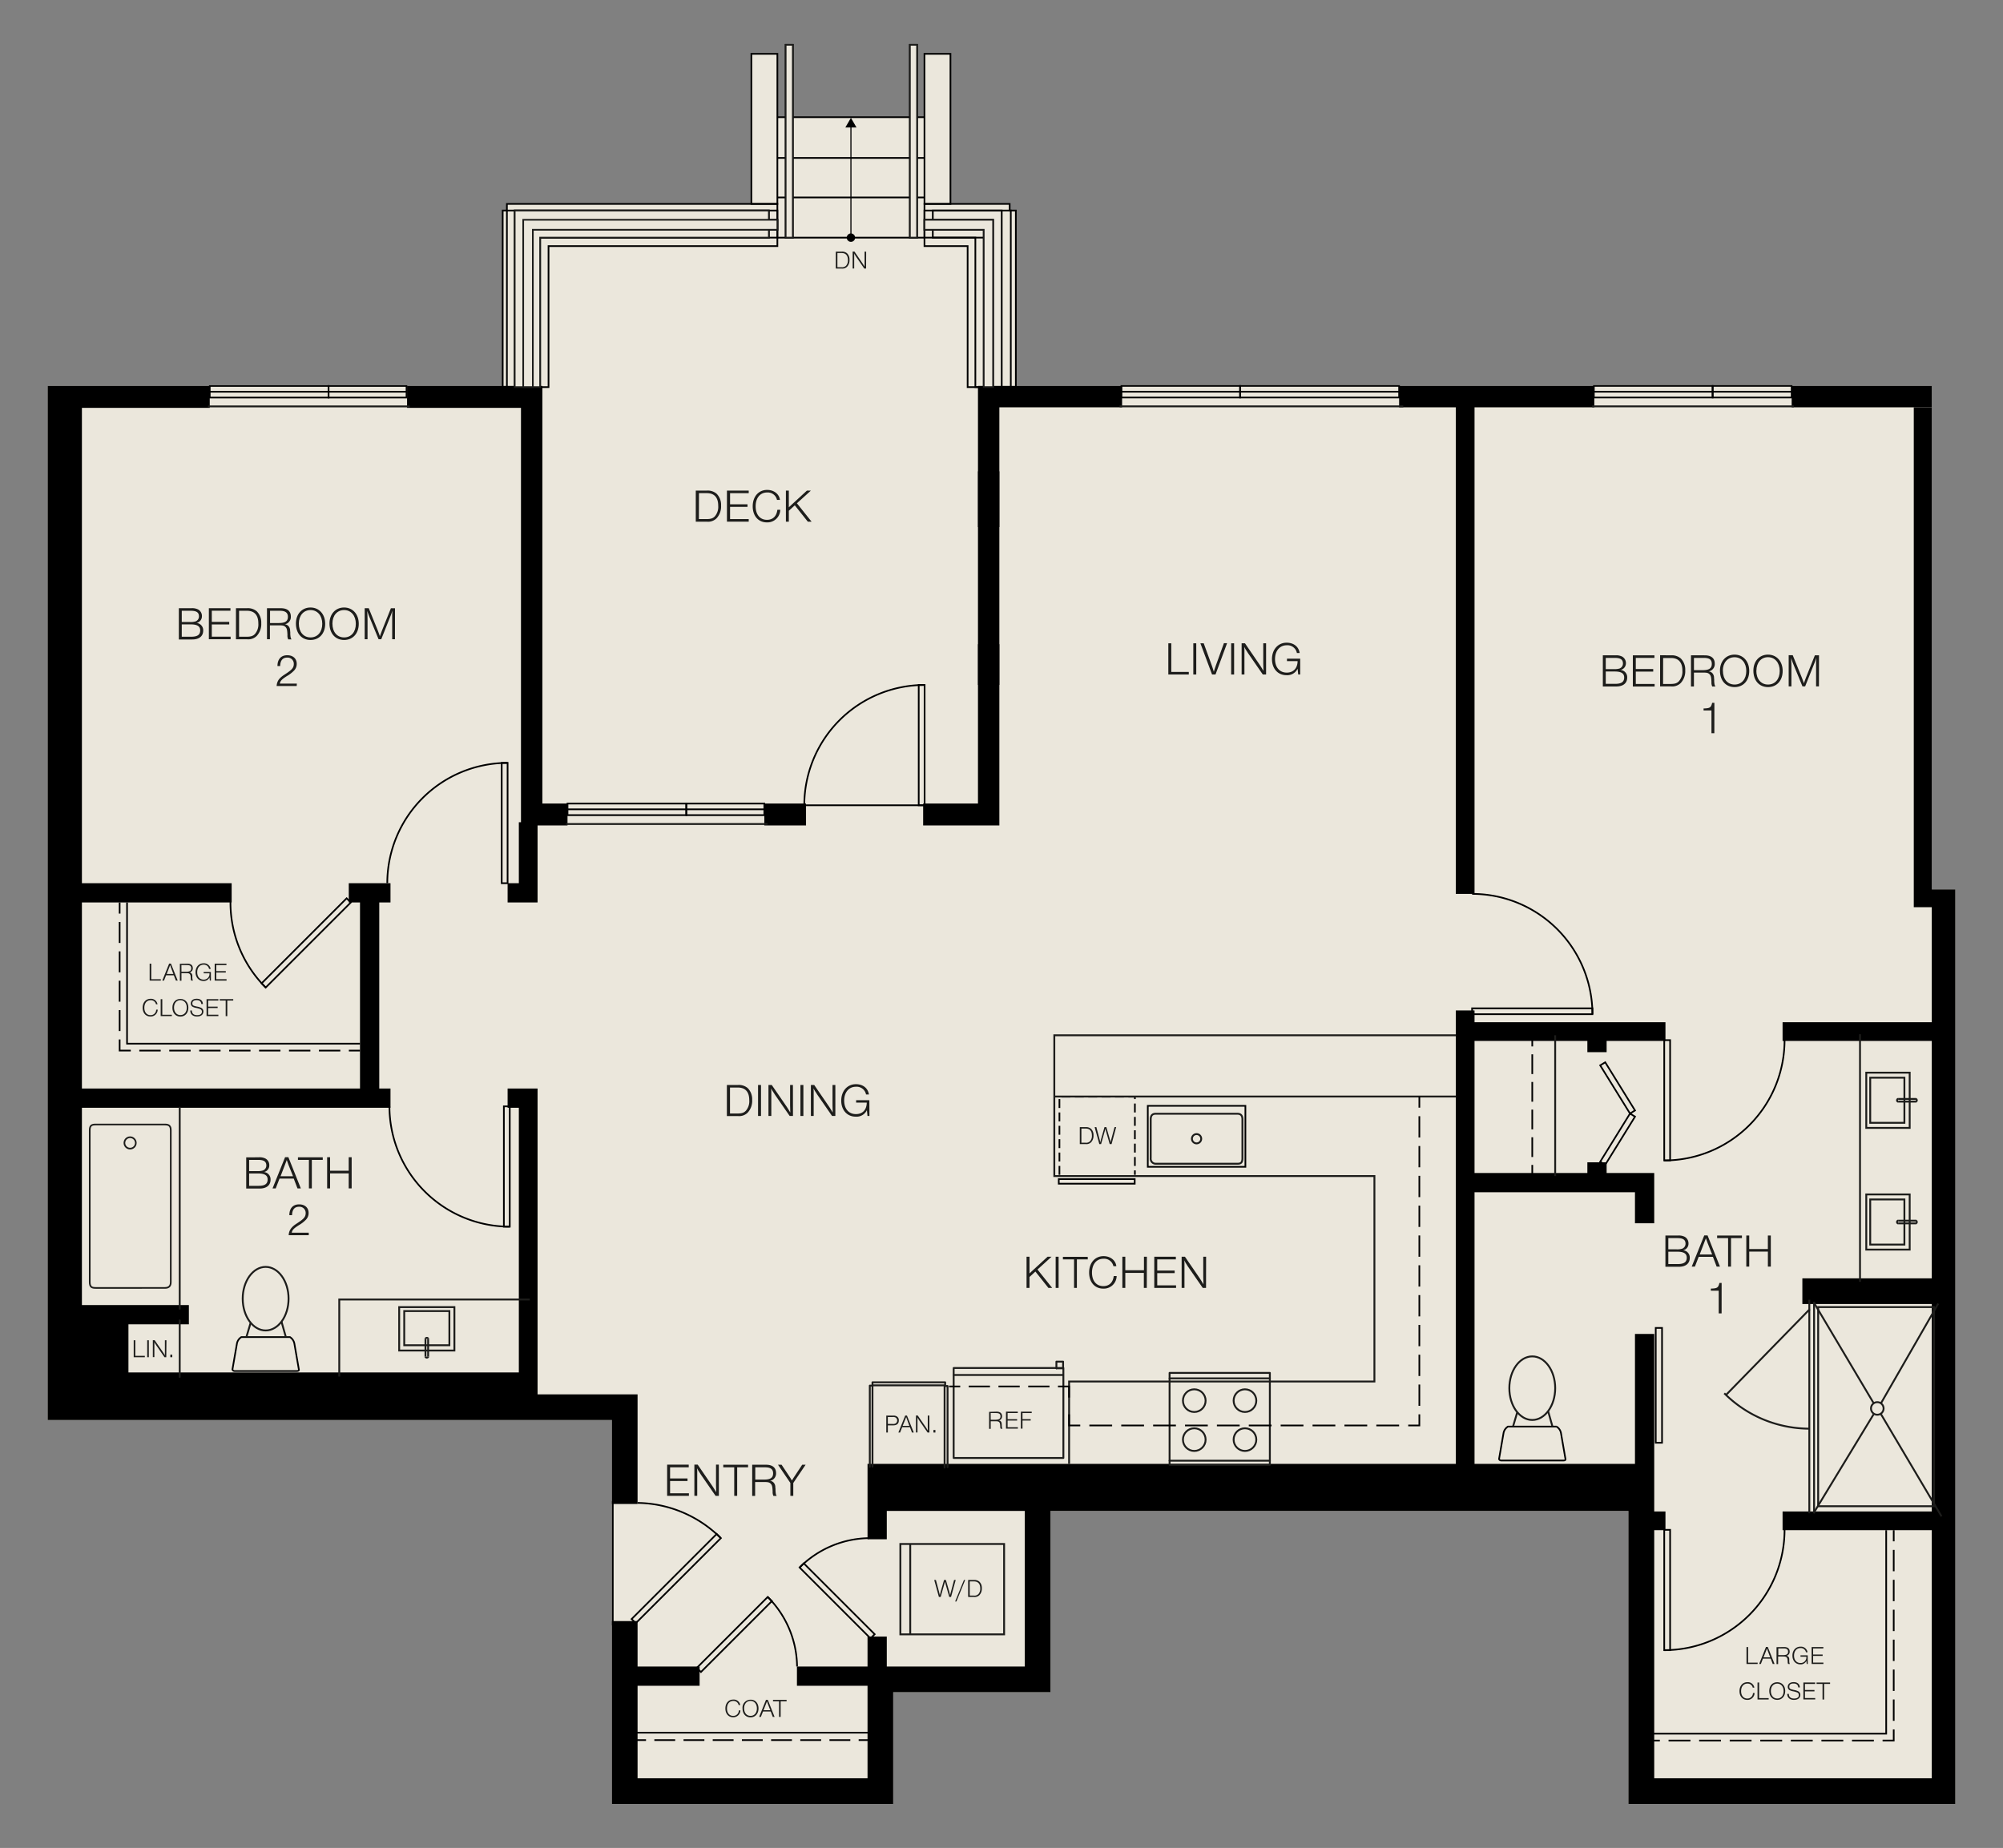 <svg xmlns="http://www.w3.org/2000/svg" width="898.88" height="829.46" viewBox="0 0 898.88 829.46"><rect x="0" y="0" width="898.88" height="829.46" fill="#808080" stroke="none"/><polygon points="877.48 399.22 877.48 809.71 730.78 809.71 730.78 678.19 471.4 678.19 471.4 759.55 400.84 759.55 400.84 809.71 274.6 809.71 274.6 727.63 274.62 727.63 274.62 675.07 274.6 675.07 274.6 637.39 21.4 637.39 21.4 173.23 93.75 173.23 93.75 172.85 182.81 172.85 182.81 173.23 225.59 173.23 225.59 94.5 227.48 94.5 227.48 91.53 337.2 91.53 337.2 24.17 348.86 24.17 348.86 52.6 414.87 52.6 414.87 24.17 426.53 24.17 426.53 91.53 453.1 91.53 453.1 94.5 455.88 94.5 455.88 173.23 502.84 173.23 502.84 172.85 628.25 172.85 628.25 173.23 714.89 173.23 714.89 172.85 804.42 172.85 804.42 173.23 866.92 173.23 866.92 399.22 877.48 399.22" style="fill:#ebe7dc"/><polygon points="447.04 370.51 448.48 370.51 448.48 369.07 448.48 362.11 448.48 360.67 448.48 290.59 448.48 289.15 447.04 289.15 440.32 289.15 438.88 289.15 438.88 290.59 438.88 360.67 415.72 360.67 414.28 360.67 414.28 362.11 414.28 369.07 414.28 370.51 415.72 370.51 447.04 370.51"/><polygon points="343 360.67 343 362.11 343 369.07 343 370.51 344.44 370.51 360.28 370.51 361.72 370.51 361.72 369.07 361.72 362.11 361.72 360.67 360.28 360.67 344.44 360.67 343 360.67"/><polygon points="448.48 235.15 448.48 182.83 502.12 182.83 503.56 182.83 503.56 181.39 503.56 174.67 503.56 173.23 502.12 173.23 448.48 173.23 447.04 173.23 440.32 173.23 438.88 173.23 438.88 174.67 438.88 235.15 438.88 236.59 440.32 236.59 447.04 236.59 448.48 236.59 448.48 235.15"/><polygon points="653.32 401.23 654.76 401.23 660.28 401.23 661.72 401.23 661.72 399.79 661.72 182.83 714.04 182.83 715.48 182.83 715.48 181.39 715.48 174.67 715.48 173.23 714.04 173.23 629.32 173.23 627.88 173.23 627.88 174.67 627.88 181.39 627.88 182.83 629.32 182.83 653.32 182.83 653.32 399.79 653.32 401.23"/><polygon points="232.84 369.07 232.84 370.51 232.84 396.43 229.24 396.43 227.8 396.43 227.8 397.87 227.8 403.63 227.8 405.07 229.24 405.07 232.84 405.07 234.28 405.07 238.84 405.07 239.8 405.07 240.28 405.07 241.24 405.07 241.24 403.63 241.24 370.51 241.96 370.51 243.4 370.51 253.24 370.51 254.68 370.51 254.68 369.07 254.68 362.11 254.68 360.67 253.24 360.67 243.4 360.67 243.4 183.07 243.4 181.63 243.4 174.67 243.4 173.23 241.96 173.23 184.12 173.23 182.68 173.23 182.68 174.67 182.68 181.63 182.68 183.07 184.12 183.07 233.8 183.07 233.8 369.07 232.84 369.07"/><polygon points="286.12 625.87 286.12 675.07 274.6 675.07 274.6 637.39 21.4 637.39 21.4 173.23 94.12 173.23 94.12 183.07 36.76 183.07 36.76 396.43 103.96 396.43 103.96 405.07 36.76 405.07 36.76 488.59 161.56 488.59 161.56 405.07 156.52 405.07 156.52 396.43 175.24 396.43 175.24 405.07 170.2 405.07 170.2 488.59 175.24 488.59 175.24 497.23 36.76 497.23 36.76 585.79 84.76 585.79 84.76 594.43 57.64 594.43 57.64 616.03 232.84 616.03 232.84 497.23 227.8 497.23 227.8 488.59 241.24 488.59 241.24 625.87 286.12 625.87"/><rect x="804.04" y="173.23" width="62.88" height="9.6"/><polygon points="877.48 399.22 877.48 809.71 730.78 809.71 730.78 678.19 471.4 678.19 471.4 759.55 400.84 759.55 400.84 809.71 274.6 809.71 274.6 727.63 286.12 727.63 286.12 748.03 313.96 748.03 313.96 756.67 286.12 756.67 286.12 798.19 389.32 798.19 389.32 756.67 357.64 756.67 357.64 748.03 389.32 748.03 389.32 734.59 397.96 734.59 397.96 748.03 459.88 748.03 459.88 678.19 397.96 678.19 397.96 690.91 389.32 690.91 389.32 657.07 653.32 657.07 653.32 453.55 661.72 453.55 661.72 458.83 747.4 458.83 747.4 467.23 721 467.23 721 472.27 712.36 472.27 712.36 467.23 661.72 467.23 661.72 526.51 712.36 526.51 712.36 521.71 721 521.71 721 526.51 742.36 526.51 742.36 549.07 733.72 549.07 733.72 535.15 661.72 535.15 661.72 657.07 733.72 657.07 733.72 598.75 742.36 598.75 742.36 678.43 747.4 678.43 747.4 686.83 742.36 686.83 742.36 798.19 866.92 798.19 866.92 686.83 799.96 686.83 799.96 678.43 866.92 678.43 866.92 585.31 808.84 585.31 808.84 573.79 866.92 573.79 866.92 467.23 799.96 467.23 799.96 458.83 866.92 458.83 866.92 407.2 858.84 407.2 858.84 182.83 866.92 182.83 866.92 399.22 877.48 399.22"/><rect x="438.88" y="211.56" width="9.6" height="95.89"/><polygon points="345.04 94.5 242.39 94.5 230.98 94.5 230.98 106.66 230.98 173.76 242.39 173.76 242.39 106.66 345.04 106.66 345.04 94.5" style="fill:#fff;stroke:#000;stroke-width:0.75px"/><rect x="307.05" y="732.33" width="45" height="2.64" transform="translate(-422.25 447.91) rotate(-45)" style="fill:none;stroke:#000;stroke-width:0.75px"/><path d="M344.53,716.81A44.82,44.82,0,0,1,357.7,748" style="fill:none;stroke:#000;stroke-width:0.75px"/><rect x="374.36" y="696.05" width="2.64" height="45" transform="translate(-398.06 476.11) rotate(-45)" style="fill:none;stroke:#000;stroke-width:0.75px"/><path d="M358.84,703.58a44.86,44.86,0,0,1,31.23-13.18" style="fill:none;stroke:#000;stroke-width:0.75px"/><rect x="226.12" y="496.59" width="2.64" height="54" style="fill:none;stroke:#000;stroke-width:0.75px"/><path d="M228.77,550.59a54,54,0,0,1-54-54" style="fill:none;stroke:#000;stroke-width:0.75px"/><rect x="225.15" y="342.43" width="2.64" height="54" style="fill:none;stroke:#000;stroke-width:0.75px"/><path d="M227.8,342.43a54,54,0,0,0-54,54" style="fill:none;stroke:#000;stroke-width:0.75px"/><rect x="746.85" y="466.87" width="2.64" height="54" style="fill:none;stroke:#000;stroke-width:0.75px"/><path d="M746.85,520.87a54,54,0,0,0,54-54" style="fill:none;stroke:#000;stroke-width:0.75px"/><rect x="660.63" y="452.59" width="54" height="2.64" style="fill:none;stroke:#000;stroke-width:0.75px"/><path d="M714.63,455.23a54,54,0,0,0-54-54" style="fill:none;stroke:#000;stroke-width:0.75px"/><rect x="746.85" y="686.68" width="2.64" height="54" style="fill:none;stroke:#000;stroke-width:0.75px"/><path d="M746.85,740.68a54,54,0,0,0,54-54" style="fill:none;stroke:#000;stroke-width:0.75px"/><rect x="412.29" y="307.45" width="2.64" height="54" style="fill:none;stroke:#000;stroke-width:0.75px"/><path d="M414.94,307.45a54,54,0,0,0-54,54" style="fill:none;stroke:#000;stroke-width:0.75px"/><rect x="276.46" y="707.24" width="54" height="2.64" transform="translate(-412.14 422.11) rotate(-45)" style="fill:none;stroke:#000;stroke-width:0.75px"/><path d="M323.49,690.4a53.88,53.88,0,0,0-37.36-15.81" style="fill:none;stroke:#000;stroke-width:0.75px"/><rect x="404.05" y="693.03" width="46.56" height="40.56" style="fill:none;stroke:#1d1d1b;stroke-miterlimit:10;stroke-width:0.84px"/><line x1="408.48" y1="693.03" x2="408.48" y2="733.59" style="fill:none;stroke:#1d1d1b;stroke-miterlimit:10;stroke-width:0.84px"/><line x1="629.75" y1="182.4" x2="502.46" y2="182.4" style="fill:none;stroke:#1d1d1b;stroke-miterlimit:10;stroke-width:0.84px"/><rect x="556.53" y="173.22" width="71.35" height="5.2" transform="translate(1184.41 351.64) rotate(-180)" style="fill:none;stroke:#000;stroke-width:0.75px"/><line x1="627.88" y1="175.82" x2="556.53" y2="175.82" style="fill:none;stroke:#000;stroke-width:0.75px"/><rect x="503.22" y="173.22" width="53.31" height="5.2" transform="translate(1059.74 351.64) rotate(-180)" style="fill:none;stroke:#000;stroke-width:0.75px"/><line x1="556.53" y1="175.82" x2="503.22" y2="175.82" style="fill:none;stroke:#000;stroke-width:0.75px"/><line x1="344.44" y1="369.86" x2="253.92" y2="369.86" style="fill:none;stroke:#1d1d1b;stroke-miterlimit:10;stroke-width:0.84px"/><rect x="307.99" y="360.67" width="35.01" height="5.2" transform="translate(650.99 726.55) rotate(-180)" style="fill:none;stroke:#000;stroke-width:0.75px"/><line x1="343" y1="363.27" x2="307.99" y2="363.27" style="fill:none;stroke:#000;stroke-width:0.75px"/><rect x="254.68" y="360.67" width="53.31" height="5.2" transform="translate(562.67 726.55) rotate(-180)" style="fill:none;stroke:#000;stroke-width:0.75px"/><line x1="307.99" y1="363.27" x2="254.68" y2="363.27" style="fill:none;stroke:#000;stroke-width:0.75px"/><line x1="183.88" y1="182.42" x2="93.36" y2="182.42" style="fill:none;stroke:#1d1d1b;stroke-miterlimit:10;stroke-width:0.84px"/><rect x="147.43" y="173.23" width="35.01" height="5.2" transform="translate(329.87 351.67) rotate(-180)" style="fill:none;stroke:#000;stroke-width:0.75px"/><line x1="182.44" y1="175.83" x2="147.43" y2="175.83" style="fill:none;stroke:#000;stroke-width:0.75px"/><rect x="94.12" y="173.23" width="53.31" height="5.2" transform="translate(241.55 351.67) rotate(-180)" style="fill:none;stroke:#000;stroke-width:0.75px"/><line x1="147.43" y1="175.83" x2="94.12" y2="175.83" style="fill:none;stroke:#000;stroke-width:0.75px"/><line x1="805.01" y1="182.4" x2="714.51" y2="182.4" style="fill:none;stroke:#1d1d1b;stroke-miterlimit:10;stroke-width:0.84px"/><rect x="768.58" y="173.22" width="35.46" height="5.2" transform="translate(1572.62 351.64) rotate(-180)" style="fill:none;stroke:#000;stroke-width:0.75px"/><line x1="804.04" y1="175.82" x2="768.58" y2="175.82" style="fill:none;stroke:#000;stroke-width:0.75px"/><rect x="715.27" y="173.22" width="53.31" height="5.2" transform="translate(1483.84 351.64) rotate(-180)" style="fill:none;stroke:#000;stroke-width:0.75px"/><line x1="768.58" y1="175.82" x2="715.27" y2="175.82" style="fill:none;stroke:#000;stroke-width:0.75px"/><path d="M104.31,614.7l2-11.54a4.35,4.35,0,0,1,2-3h21.81a4.39,4.39,0,0,1,2,3l2,11.54s.24.69-.93.69H105.27A1,1,0,0,1,104.31,614.7Z" style="fill:none;stroke:#000;stroke-width:0.75px"/><ellipse cx="119.21" cy="582.92" rx="10.29" ry="14.27" style="fill:none;stroke:#1d1d1b;stroke-miterlimit:10;stroke-width:0.84px"/><line x1="128.27" y1="600.12" x2="126.34" y2="593.26" style="fill:none;stroke:#1d1d1b;stroke-miterlimit:10;stroke-width:0.84px"/><line x1="112.45" y1="593.84" x2="110.61" y2="600.02" style="fill:none;stroke:#1d1d1b;stroke-miterlimit:10;stroke-width:0.84px"/><polyline points="237.74 583.29 216.8 583.29 203.25 583.29 152.25 583.29 152.25 617.87" style="fill:none;stroke:#1d1d1b;stroke-miterlimit:10;stroke-width:0.84px"/><line x1="192.14" y1="601.01" x2="192.14" y2="608.93" style="fill:none;stroke:#1d1d1b;stroke-miterlimit:10;stroke-width:0.84px"/><path d="M190.94,601v-.12a.67.67,0,0,1,.61-.37.62.62,0,0,1,.59.37V601" style="fill:none;stroke:#1d1d1b;stroke-miterlimit:10;stroke-width:0.84px"/><line x1="190.94" y1="608.93" x2="190.94" y2="601.01" style="fill:none;stroke:#1d1d1b;stroke-miterlimit:10;stroke-width:0.84px"/><path d="M192.14,608.93v.12a.71.71,0,0,1-.59.33.75.75,0,0,1-.61-.33v-.12" style="fill:none;stroke:#1d1d1b;stroke-miterlimit:10;stroke-width:0.84px"/><rect x="181.79" y="584.05" width="19.48" height="24.78" transform="translate(-404.91 787.98) rotate(-90)" style="fill:none;stroke:#1d1d1b;stroke-miterlimit:10;stroke-width:0.84px"/><rect x="183.87" y="586.02" width="15.34" height="20.26" transform="translate(-404.61 787.68) rotate(-90)" style="fill:none;stroke:#1d1d1b;stroke-miterlimit:10;stroke-width:0.84px"/><path d="M40.27,507.38v68.07c0,2.27.95,2.64,2.65,2.64H74c1.85,0,2.64-.89,2.64-2.64V507.38c0-1.87-.65-2.64-2.64-2.64H42.92C41,504.74,40.27,505.31,40.27,507.38Z" style="fill:none;stroke:#1d1d1b;stroke-linecap:round;stroke-linejoin:round;stroke-width:0.74px"/><circle cx="58.39" cy="513.01" r="2.56" style="fill:none;stroke:#1d1d1b;stroke-linecap:round;stroke-linejoin:round;stroke-width:0.74px"/><line x1="80.65" y1="587.47" x2="80.65" y2="497.17" style="fill:none;stroke:#1d1d1b;stroke-linecap:round;stroke-linejoin:round;stroke-width:0.84px"/><line x1="80.65" y1="618.06" x2="80.65" y2="592.66" style="fill:none;stroke:#1d1d1b;stroke-linecap:round;stroke-linejoin:round;stroke-width:0.84px"/><rect x="110.4" y="421.91" width="54" height="2.64" transform="translate(-259.02 221.12) rotate(-45)" style="fill:none;stroke:#000;stroke-width:0.75px"/><path d="M119.25,443.26a53.81,53.81,0,0,1-15.81-39.09" style="fill:none;stroke:#000;stroke-width:0.75px"/><polyline points="390.34 658.35 390.34 621.94 391.54 621.94 391.54 658.3" style="fill:none;stroke:#1d1d1b;stroke-linecap:round;stroke-linejoin:round;stroke-width:0.84px"/><polyline points="425.24 658.54 425.24 622.12 423.9 622.12 423.9 658.73" style="fill:none;stroke:#1d1d1b;stroke-linecap:round;stroke-linejoin:round;stroke-width:0.84px"/><rect x="391.54" y="620.45" width="32.62" height="1.36" style="fill:none;stroke:#1d1d1b;stroke-linecap:round;stroke-linejoin:round;stroke-width:0.84px"/><line x1="427.98" y1="617.18" x2="477.08" y2="617.18" style="fill:none;stroke:#1d1d1b;stroke-linecap:round;stroke-linejoin:round;stroke-width:0.84px"/><line x1="474.08" y1="614.17" x2="477.08" y2="614.17" style="fill:none;stroke:#1d1d1b;stroke-linecap:round;stroke-linejoin:round;stroke-width:0.84px"/><polyline points="477.08 614.17 477.08 611.17 474.08 611.17 474.08 614.17" style="fill:none;stroke:#1d1d1b;stroke-linecap:round;stroke-linejoin:round;stroke-width:0.84px"/><rect x="427.96" y="614.04" width="49.24" height="40.37" transform="translate(905.17 1268.45) rotate(180)" style="fill:none;stroke:#1d1d1b;stroke-linecap:round;stroke-linejoin:round;stroke-width:0.84px"/><path d="M555.28,499.91h-36.6c-1.38,0-2.28.62-2.28,2.52v17.4a2.25,2.25,0,0,0,2.28,2.52h36.6c1.48,0,2.28-.37,2.28-2.52v-17.4C557.56,501,557.05,499.91,555.28,499.91Z" style="fill:none;stroke:#1d1d1b;stroke-linecap:round;stroke-linejoin:round;stroke-width:0.84px"/><circle cx="536.98" cy="511.13" r="2.09" style="fill:none;stroke:#1d1d1b;stroke-linecap:round;stroke-linejoin:round;stroke-width:0.84px"/><rect x="523.3" y="488.13" width="27.37" height="43.8" transform="translate(1047.02 -26.94) rotate(90)" style="fill:none;stroke:#000;stroke-width:0.75px"/><polyline points="475.44 527.33 475.44 492.26 509.3 492.26 509.3 527.33" style="fill:none;stroke:#000;stroke-width:0.75px;stroke-dasharray:4,2"/><rect x="475.14" y="529.25" width="34.08" height="2.06" style="fill:none;stroke:#000;stroke-width:0.75px"/><rect x="524.87" y="616.23" width="45" height="41.28" style="fill:none;stroke:#1d1d1b;stroke-linecap:round;stroke-linejoin:round;stroke-width:0.84px"/><circle cx="558.7" cy="646.18" r="5.09" style="fill:none;stroke:#1d1d1b;stroke-linecap:round;stroke-linejoin:round;stroke-width:0.84px"/><circle cx="535.95" cy="646.18" r="5.09" style="fill:none;stroke:#1d1d1b;stroke-linecap:round;stroke-linejoin:round;stroke-width:0.84px"/><circle cx="558.7" cy="628.69" r="5.09" style="fill:none;stroke:#1d1d1b;stroke-linecap:round;stroke-linejoin:round;stroke-width:0.84px"/><circle cx="535.95" cy="628.69" r="5.09" style="fill:none;stroke:#1d1d1b;stroke-linecap:round;stroke-linejoin:round;stroke-width:0.84px"/><line x1="524.87" y1="618.69" x2="569.87" y2="618.69" style="fill:none;stroke:#1d1d1b;stroke-linecap:round;stroke-linejoin:round;stroke-width:0.84px"/><line x1="569.87" y1="655.64" x2="524.87" y2="655.64" style="fill:none;stroke:#1d1d1b;stroke-linecap:round;stroke-linejoin:round;stroke-width:0.84px"/><line x1="851.82" y1="494.47" x2="859.74" y2="494.47" style="fill:none;stroke:#1d1d1b;stroke-miterlimit:10;stroke-width:0.84px"/><path d="M851.82,493.27h-.12a.67.67,0,0,0-.37.61.62.62,0,0,0,.37.59h.12" style="fill:none;stroke:#1d1d1b;stroke-miterlimit:10;stroke-width:0.84px"/><line x1="859.74" y1="493.27" x2="851.82" y2="493.27" style="fill:none;stroke:#1d1d1b;stroke-miterlimit:10;stroke-width:0.84px"/><path d="M859.74,494.47h.12a.71.71,0,0,0,.34-.59.77.77,0,0,0-.34-.61h-.12" style="fill:none;stroke:#1d1d1b;stroke-miterlimit:10;stroke-width:0.84px"/><rect x="837.52" y="481.47" width="19.48" height="24.78" transform="translate(1694.52 987.73) rotate(180)" style="fill:none;stroke:#1d1d1b;stroke-miterlimit:10;stroke-width:0.84px"/><rect x="839.29" y="483.74" width="15.34" height="20.26" transform="translate(1693.92 987.73) rotate(180)" style="fill:none;stroke:#1d1d1b;stroke-miterlimit:10;stroke-width:0.84px"/><line x1="851.82" y1="549.11" x2="859.74" y2="549.11" style="fill:none;stroke:#1d1d1b;stroke-miterlimit:10;stroke-width:0.84px"/><path d="M851.82,547.91h-.12a.67.67,0,0,0-.37.61.62.62,0,0,0,.37.59h.12" style="fill:none;stroke:#1d1d1b;stroke-miterlimit:10;stroke-width:0.84px"/><line x1="859.74" y1="547.91" x2="851.82" y2="547.91" style="fill:none;stroke:#1d1d1b;stroke-miterlimit:10;stroke-width:0.84px"/><path d="M859.74,549.11h.12a.71.71,0,0,0,.34-.59.77.77,0,0,0-.34-.61h-.12" style="fill:none;stroke:#1d1d1b;stroke-miterlimit:10;stroke-width:0.84px"/><rect x="837.52" y="536.11" width="19.48" height="24.78" transform="translate(1694.52 1097.01) rotate(180)" style="fill:none;stroke:#1d1d1b;stroke-miterlimit:10;stroke-width:0.84px"/><rect x="839.29" y="538.38" width="15.34" height="20.26" transform="translate(1693.92 1097.01) rotate(180)" style="fill:none;stroke:#1d1d1b;stroke-miterlimit:10;stroke-width:0.84px"/><path d="M672.72,654.88l2-11.55a4.38,4.38,0,0,1,2-3h21.81a4.34,4.34,0,0,1,2,3l2,11.55s.24.68-.93.68H673.68A1,1,0,0,1,672.72,654.88Z" style="fill:none;stroke:#000;stroke-width:0.75px"/><ellipse cx="687.63" cy="623.09" rx="10.29" ry="14.27" style="fill:none;stroke:#1d1d1b;stroke-miterlimit:10;stroke-width:0.84px"/><line x1="696.69" y1="640.29" x2="694.76" y2="633.44" style="fill:none;stroke:#1d1d1b;stroke-miterlimit:10;stroke-width:0.84px"/><line x1="680.86" y1="634.02" x2="679.03" y2="640.2" style="fill:none;stroke:#1d1d1b;stroke-miterlimit:10;stroke-width:0.84px"/><rect x="815.93" y="586.69" width="52" height="89.39" style="fill:none;stroke:#1d1d1b;stroke-miterlimit:10;stroke-width:0.84px"/><circle cx="842.47" cy="632.19" r="2.83" style="fill:none;stroke:#1d1d1b;stroke-miterlimit:10;stroke-width:0.84px"/><line x1="840.84" y1="634.77" x2="813.86" y2="679.22" style="fill:none;stroke:#1d1d1b;stroke-miterlimit:10;stroke-width:0.84px"/><line x1="869.81" y1="585.15" x2="844.13" y2="629.84" style="fill:none;stroke:#1d1d1b;stroke-miterlimit:10;stroke-width:0.84px"/><line x1="813.86" y1="584.4" x2="840.84" y2="629.84" style="fill:none;stroke:#1d1d1b;stroke-miterlimit:10;stroke-width:0.84px"/><line x1="871.29" y1="680.63" x2="844.13" y2="634.77" style="fill:none;stroke:#1d1d1b;stroke-miterlimit:10;stroke-width:0.84px"/><line x1="811.96" y1="583.4" x2="811.96" y2="679.25" style="fill:none;stroke:#1d1d1b;stroke-miterlimit:10;stroke-width:0.84px"/><line x1="812.16" y1="587.62" x2="774.67" y2="626.03" style="fill:none;stroke:#1d1d1b;stroke-miterlimit:10;stroke-width:0.84px"/><path d="M773.8,625.38a54.1,54.1,0,0,0,38.36,15.89" style="fill:none;stroke:#1d1d1b;stroke-miterlimit:10;stroke-width:0.84px"/><line x1="814.1" y1="584.4" x2="814.1" y2="679.25" style="fill:none;stroke:#1d1d1b;stroke-miterlimit:10;stroke-width:0.84px"/><line x1="834.71" y1="575.37" x2="834.71" y2="464.23" style="fill:none;stroke:#1d1d1b;stroke-miterlimit:10;stroke-width:0.84px"/><line x1="697.91" y1="527.88" x2="697.91" y2="464.69" style="fill:none;stroke:#1d1d1b;stroke-miterlimit:10;stroke-width:0.84px"/><line x1="687.63" y1="527.88" x2="687.63" y2="522.88" style="fill:none;stroke:#000;stroke-width:0.75px"/><line x1="687.63" y1="519.33" x2="687.63" y2="471.47" style="fill:none;stroke:#000;stroke-width:0.75px;stroke-dasharray:8.864,3.546"/><line x1="687.63" y1="469.69" x2="687.63" y2="464.69" style="fill:none;stroke:#000;stroke-width:0.75px"/><rect x="743.04" y="596.05" width="2.83" height="51.54" style="fill:none;stroke:#000;stroke-width:0.75px"/><line x1="274.99" y1="673.82" x2="274.99" y2="729.59" style="fill:none;stroke:#000;stroke-width:0.75px"/><rect x="724.6" y="498.62" width="2.64" height="25.42" transform="translate(377.57 -305.41) rotate(31.74)" style="fill:none;stroke:#000;stroke-width:0.75px"/><rect x="724.6" y="475.61" width="2.64" height="25.42" transform="translate(1600.17 521.72) rotate(148.26)" style="fill:none;stroke:#000;stroke-width:0.75px"/><line x1="414.94" y1="361.45" x2="361.72" y2="361.45" style="fill:none;stroke:#000;stroke-width:0.75px"/><polyline points="653.32 464.69 473.14 464.69 473.14 527.88 616.79 527.88 616.79 620.1 479.78 620.1 479.78 657.07" style="fill:none;stroke:#1d1d1b;stroke-miterlimit:10;stroke-width:0.84px"/><line x1="473.14" y1="492.18" x2="653.32" y2="492.18" style="fill:none;stroke:#1d1d1b;stroke-miterlimit:10;stroke-width:0.84px"/><line x1="636.96" y1="492.18" x2="636.96" y2="497.18" style="fill:none;stroke:#000;stroke-width:0.75px"/><line x1="636.96" y1="501.01" x2="636.96" y2="632.92" style="fill:none;stroke:#000;stroke-width:0.75px;stroke-dasharray:9.559,3.824"/><polyline points="636.96 634.83 636.96 639.83 631.96 639.83" style="fill:none;stroke:#000;stroke-width:0.75px"/><line x1="627.87" y1="639.83" x2="486.83" y2="639.83" style="fill:none;stroke:#000;stroke-width:0.75px;stroke-dasharray:10.221,4.088"/><polyline points="484.78 639.83 479.78 639.83 479.78 634.83" style="fill:none;stroke:#000;stroke-width:0.75px"/><polyline points="479.78 627.32 479.78 622.32 474.78 622.32" style="fill:none;stroke:#000;stroke-width:0.75px"/><line x1="470.97" y1="622.32" x2="432.82" y2="622.32" style="fill:none;stroke:#000;stroke-width:0.75px;stroke-dasharray:9.537,3.815"/><line x1="430.91" y1="622.32" x2="425.91" y2="622.32" style="fill:none;stroke:#000;stroke-width:0.75px"/><polyline points="846.46 686.84 846.46 778.17 739.88 778.17" style="fill:none;stroke:#000;stroke-width:0.75px"/><line x1="849.84" y1="686.83" x2="849.84" y2="691.83" style="fill:none;stroke:#000;stroke-width:0.75px"/><line x1="849.84" y1="695.67" x2="849.84" y2="774.34" style="fill:none;stroke:#000;stroke-width:0.75px;stroke-dasharray:9.593,3.837"/><polyline points="849.84 776.26 849.84 781.25 844.84 781.25" style="fill:none;stroke:#000;stroke-width:0.75px"/><line x1="840.92" y1="781.26" x2="746.84" y2="781.26" style="fill:none;stroke:#000;stroke-width:0.75px;stroke-dasharray:9.8,3.92"/><line x1="744.88" y1="781.26" x2="739.88" y2="781.26" style="fill:none;stroke:#000;stroke-width:0.75px"/><line x1="284.91" y1="777.72" x2="390.34" y2="777.72" style="fill:none;stroke:#000;stroke-width:0.75px"/><line x1="284.91" y1="781.05" x2="289.91" y2="781.05" style="fill:none;stroke:#000;stroke-width:0.75px"/><line x1="293.65" y1="781.05" x2="383.47" y2="781.05" style="fill:none;stroke:#000;stroke-width:0.75px;stroke-dasharray:9.356,3.742"/><line x1="385.34" y1="781.05" x2="390.34" y2="781.05" style="fill:none;stroke:#000;stroke-width:0.75px"/><polyline points="57.01 405.07 57.01 468.46 161.56 468.46" style="fill:none;stroke:#000;stroke-width:0.75px"/><line x1="53.69" y1="405.07" x2="53.69" y2="410.07" style="fill:none;stroke:#000;stroke-width:0.75px"/><line x1="53.69" y1="413.84" x2="53.69" y2="464.68" style="fill:none;stroke:#000;stroke-width:0.75px;stroke-dasharray:9.415,3.766"/><polyline points="53.69 466.56 53.69 471.56 58.69 471.56" style="fill:none;stroke:#000;stroke-width:0.75px"/><line x1="62.52" y1="471.57" x2="154.64" y2="471.57" style="fill:none;stroke:#000;stroke-width:0.75px;stroke-dasharray:9.596,3.838"/><line x1="156.56" y1="471.57" x2="161.56" y2="471.57" style="fill:none;stroke:#000;stroke-width:0.75px"/><polygon points="227.48 94.5 348.86 94.5 348.86 106.66 237.46 106.66 237.46 173.76 227.48 173.76 227.48 94.5" style="fill:none;stroke:#000;stroke-width:0.75px"/><polygon points="453.61 94.5 453.61 173.76 443.68 173.76 443.68 106.66 414.87 106.66 414.87 94.5 453.61 94.5" style="fill:none;stroke:#000;stroke-width:0.75px"/><polygon points="348.86 91.53 227.48 91.53 227.48 94.5 225.59 94.5 225.59 173.76 246.16 173.76 246.16 110.46 348.86 110.46 348.86 91.53" style="fill:none;stroke:#000;stroke-width:0.75px"/><polygon points="453.11 94.5 453.11 91.53 414.87 91.53 414.87 110.46 434.24 110.46 434.24 173.76 455.88 173.76 455.88 94.5 453.11 94.5" style="fill:none;stroke:#000;stroke-width:0.75px"/><polygon points="234.8 98.65 348.86 98.65 348.86 103.14 239.12 103.14 239.12 173.75 234.8 173.75 234.8 98.65" style="fill:#fff;stroke:#000;stroke-width:0.75px"/><polygon points="437.71 94.5 418.61 94.5 418.61 106.66 437.71 106.66 437.71 173.75 449.54 173.75 449.54 106.66 449.54 94.5 437.71 94.5" style="fill:none;stroke:#000;stroke-width:0.75px"/><polygon points="445.67 98.65 445.67 173.75 441.47 173.75 441.47 103.14 414.87 103.14 414.87 98.65 445.67 98.65" style="fill:#fff;stroke:#000;stroke-width:0.75px"/><rect x="337.2" y="24.17" width="11.66" height="67.36" style="fill:none;stroke:#000;stroke-width:0.75px"/><rect x="414.87" y="24.17" width="11.66" height="67.36" style="fill:none;stroke:#000;stroke-width:0.75px"/><line x1="348.86" y1="52.6" x2="414.87" y2="52.6" style="fill:none;stroke:#000;stroke-width:0.75px"/><line x1="348.86" y1="70.89" x2="414.87" y2="70.89" style="fill:none;stroke:#000;stroke-width:0.75px"/><line x1="348.86" y1="88.63" x2="414.87" y2="88.63" style="fill:none;stroke:#000;stroke-width:0.75px"/><line x1="348.86" y1="106.67" x2="414.87" y2="106.67" style="fill:none;stroke:#000;stroke-width:0.75px"/><rect x="352.58" y="20.12" width="3.21" height="86.54" style="fill:#fff;stroke:#000;stroke-width:0.75px"/><rect x="408.33" y="20.12" width="3.21" height="86.54" style="fill:#fff;stroke:#000;stroke-width:0.75px"/><line x1="381.87" y1="106.67" x2="381.87" y2="56.48" style="fill:none;stroke:#000;stroke-width:0.5px"/><path d="M383.75,106.67a1.88,1.88,0,1,1-1.88-1.88A1.89,1.89,0,0,1,383.75,106.67Z"/><polygon points="384.36 57.21 381.87 52.89 379.37 57.21 384.36 57.21"/><polygon points="345.04 94.5 242.39 94.5 230.98 94.5 230.98 106.66 230.98 173.76 242.39 173.76 242.39 106.66 345.04 106.66 345.04 94.5" style="fill:#ebe7dc;stroke:#1d1d1b;stroke-width:0.75px"/><polygon points="234.8 98.65 348.86 98.65 348.86 103.14 239.12 103.14 239.12 173.75 234.8 173.75 234.8 98.65" style="fill:#ebe7dc;stroke:#1d1d1b;stroke-width:0.75px"/><polygon points="445.67 98.65 445.67 173.75 441.47 173.75 441.47 103.14 414.87 103.14 414.87 98.65 445.67 98.65" style="fill:#ebe7dc;stroke:#1d1d1b;stroke-width:0.75px"/><rect x="352.58" y="20.12" width="3.21" height="86.54" style="fill:#ebe7dc;stroke:#1d1d1b;stroke-width:0.75px"/><rect x="408.33" y="20.12" width="3.21" height="86.54" style="fill:#ebe7dc;stroke:#1d1d1b;stroke-width:0.75px"/><path d="M72.16,440.15h-5v-7.61h.72v7h4.3Z" style="fill:#1d1d1b"/><path d="M79.75,440.15h-.82L78,437.76H74.54l-.94,2.39h-.77l3.07-7.63h.81Zm-3-5.8c-.14-.34-.32-.85-.41-1.15-.12.32-.31.84-.42,1.12l-1.12,2.85h3Z" style="fill:#1d1d1b"/><path d="M84.06,432.54c1.61,0,2.46.72,2.46,2A1.81,1.81,0,0,1,85,436.48a1.36,1.36,0,0,1,1,.52,1.64,1.64,0,0,1,.31.83c0,.15,0,.2,0,.59l0,.22v.22c.06.81.12,1.05.31,1.29h-.81a2.09,2.09,0,0,1-.19-1c-.06-1.27-.14-1.58-.47-1.94s-.74-.41-1.59-.41H81.43v3.4h-.71v-7.61Zm-2.63,3.63h2.15c1.57,0,2.23-.45,2.23-1.53s-.63-1.47-2-1.47h-2.4Z" style="fill:#1d1d1b"/><path d="M94.66,440.15h-.48L94,438.74a2.79,2.79,0,0,1-2.7,1.58c-2.11,0-3.55-1.59-3.55-3.93s1.48-4,3.58-4a3,3,0,0,1,3.2,2.52h-.71A2.34,2.34,0,0,0,91.37,433c-1.72,0-2.87,1.35-2.87,3.39s1.14,3.31,2.87,3.31A2.53,2.53,0,0,0,94,436.88h-2.6v-.6h3.24Z" style="fill:#1d1d1b"/><path d="M101.62,433.17H97.06v2.73h4.27v.62H97.06v3h4.61v.63H96.34v-7.61h5.28Z" style="fill:#1d1d1b"/><path d="M70.77,453.18a3.14,3.14,0,0,1-3.28,3.08c-2.08,0-3.47-1.58-3.47-3.94s1.42-4,3.54-4a2.94,2.94,0,0,1,3.12,2.46H70a2.31,2.31,0,0,0-2.42-1.83c-1.7,0-2.8,1.34-2.8,3.39s1.1,3.31,2.77,3.31a2.45,2.45,0,0,0,2.54-2.45Z" style="fill:#1d1d1b"/><path d="M77.11,456.09h-5v-7.62h.72v7h4.29Z" style="fill:#1d1d1b"/><path d="M84.54,452.3c0,2.36-1.45,4-3.59,4s-3.58-1.59-3.58-4,1.47-3.93,3.57-3.93S84.54,449.92,84.54,452.3Zm-6.45-.06c0,2,1.13,3.39,2.86,3.39s2.87-1.33,2.87-3.33-1.16-3.37-2.87-3.37S78.09,450.27,78.09,452.24Z" style="fill:#1d1d1b"/><path d="M90.34,450.67c-.11-1.18-.8-1.76-2.13-1.76-1.18,0-1.89.53-1.89,1.45s.35,1.06,2.05,1.45a6.92,6.92,0,0,1,2,.62,1.77,1.77,0,0,1,.9,1.58c0,1.39-1.08,2.25-2.87,2.25s-3-1-3-2.6v-.09h.7c0,1.36.85,2.08,2.34,2.08s2.17-.57,2.17-1.58a1.24,1.24,0,0,0-.9-1.19,9.19,9.19,0,0,0-1.67-.47,4.86,4.86,0,0,1-1.74-.61,1.63,1.63,0,0,1-.66-1.37c0-1.32,1-2.13,2.65-2.13s2.7.86,2.77,2.37Z" style="fill:#1d1d1b"/><path d="M98,449.1H93.41v2.73h4.26v.63H93.41v3H98v.63H92.69v-7.62H98Z" style="fill:#1d1d1b"/><path d="M104.67,449.1H102v7h-.72v-7H98.6v-.63h6.07Z" style="fill:#1d1d1b"/><path d="M788.77,746.89h-5v-7.61h.72v7h4.29Z" style="fill:#1d1d1b"/><path d="M796.36,746.89h-.81l-.92-2.4h-3.48l-.93,2.4h-.78l3.07-7.64h.81Zm-3-5.8c-.14-.34-.32-.85-.41-1.15-.11.32-.31.83-.42,1.12l-1.12,2.85h3Z" style="fill:#1d1d1b"/><path d="M800.67,739.28c1.61,0,2.47.72,2.47,2.05a1.81,1.81,0,0,1-1.49,1.88,1.39,1.39,0,0,1,1,.53,1.64,1.64,0,0,1,.3.82,5.81,5.81,0,0,1,0,.6l0,.21v.23c.06.81.12,1,.31,1.29h-.81a2.09,2.09,0,0,1-.19-1c-.06-1.28-.14-1.59-.47-1.94s-.74-.41-1.59-.41h-2.23v3.4h-.72v-7.61Zm-2.62,3.63h2.14c1.58,0,2.23-.45,2.23-1.53s-.63-1.48-2-1.48h-2.39Z" style="fill:#1d1d1b"/><path d="M811.27,746.89h-.48l-.14-1.42a2.8,2.8,0,0,1-2.71,1.59c-2.11,0-3.55-1.6-3.55-3.94s1.48-4,3.58-4a3,3,0,0,1,3.2,2.52h-.71a2.34,2.34,0,0,0-2.47-1.9c-1.73,0-2.88,1.36-2.88,3.39s1.14,3.31,2.88,3.31a2.53,2.53,0,0,0,2.64-2.82H808V743h3.24Z" style="fill:#1d1d1b"/><path d="M818.24,739.9h-4.57v2.73h4.27v.63h-4.27v3h4.61v.63H813v-7.61h5.29Z" style="fill:#1d1d1b"/><path d="M787.39,759.91A3.15,3.15,0,0,1,784.1,763c-2.08,0-3.47-1.58-3.47-3.94s1.43-4,3.54-4a2.94,2.94,0,0,1,3.12,2.45h-.71a2.31,2.31,0,0,0-2.42-1.82c-1.7,0-2.81,1.33-2.81,3.39s1.11,3.31,2.77,3.31a2.47,2.47,0,0,0,2.55-2.46Z" style="fill:#1d1d1b"/><path d="M793.72,762.82h-5v-7.61h.72v7h4.29Z" style="fill:#1d1d1b"/><path d="M801.15,759c0,2.36-1.45,4-3.58,4s-3.59-1.59-3.59-4,1.47-3.93,3.58-3.93S801.15,756.66,801.15,759ZM794.7,759c0,2,1.13,3.39,2.87,3.39s2.86-1.34,2.86-3.33-1.16-3.37-2.86-3.37S794.7,757,794.7,759Z" style="fill:#1d1d1b"/><path d="M807,757.4c-.11-1.17-.8-1.75-2.13-1.75s-1.89.53-1.89,1.44.35,1.07,2.05,1.45a6.82,6.82,0,0,1,2,.63,1.76,1.76,0,0,1,.9,1.58c0,1.39-1.08,2.25-2.87,2.25s-3-1-3-2.61v-.09h.7c0,1.37.85,2.09,2.34,2.09s2.17-.57,2.17-1.59a1.24,1.24,0,0,0-.89-1.18,9.41,9.41,0,0,0-1.68-.47,4.82,4.82,0,0,1-1.74-.62,1.62,1.62,0,0,1-.66-1.37c0-1.31,1-2.12,2.65-2.12s2.7.86,2.77,2.36Z" style="fill:#1d1d1b"/><path d="M814.58,755.84H810v2.73h4.27v.62H810v3h4.61v.62H809.3v-7.61h5.28Z" style="fill:#1d1d1b"/><path d="M821.28,755.84h-2.67v7h-.72v-7h-2.68v-.63h6.07Z" style="fill:#1d1d1b"/><path d="M426.79,716.81H426l-1.54-5.37-.24-.9a6.46,6.46,0,0,1-.15-.66c-.13.55-.2.81-.41,1.54l-1.52,5.39h-.79l-2.1-7.62H420l1.41,5.29c0,.16.05.18.21.89.08.33.09.41.15.68.05-.28.07-.36.15-.67.17-.7.18-.73.23-.91l1.5-5.28h.84l1.54,5.36c.1.37.28,1.11.35,1.5.09-.46.22-1,.35-1.49l1.43-5.37h.73Z" style="fill:#1d1d1b"/><path d="M429.2,718.85h-.57l3.95-9.66h.55Z" style="fill:#1d1d1b"/><path d="M437.12,709.19a3.32,3.32,0,0,1,2.41.77,3.84,3.84,0,0,1,1.09,2.9,4.24,4.24,0,0,1-1.07,3.1,2.91,2.91,0,0,1-2.37.85h-2.71v-7.62Zm-1.93,7H437a2.47,2.47,0,0,0,2.09-.7,3.58,3.58,0,0,0,.81-2.58c0-2-1-3.08-2.79-3.08h-1.93Z" style="fill:#1d1d1b"/><path d="M309.08,658.61h-8.37v5h7.82v1.15h-7.82v5.51h8.45v1.15h-9.77v-14h9.69Z" style="fill:#1d1d1b"/><path d="M322.61,671.42h-1.48l-6.47-9.35c-.1-.15-.27-.4-.79-1.24a12.71,12.71,0,0,1-1.05-1.78c0,.57.07.86.07,1.36v1l0,.33v9.67h-1.28v-14h1.49l6.48,9.46c.61.88,1.28,2,1.82,2.93,0-1-.08-2.74-.08-3.68v-8.71h1.27Z" style="fill:#1d1d1b"/><path d="M335.71,658.61h-4.89v12.81H329.5V658.61h-4.92v-1.15h11.13Z" style="fill:#1d1d1b"/><path d="M343.75,657.46c2.95,0,4.52,1.32,4.52,3.77a3.34,3.34,0,0,1-2.72,3.45,2.54,2.54,0,0,1,1.82,1,3.08,3.08,0,0,1,.56,1.51c0,.29,0,.38.09,1.09l0,.39,0,.42c.1,1.49.21,1.93.56,2.37h-1.48a3.79,3.79,0,0,1-.36-1.93c-.1-2.34-.25-2.9-.86-3.55s-1.35-.76-2.9-.76h-4.1v6.24h-1.32v-14Zm-4.81,6.66h3.93c2.89,0,4.08-.82,4.08-2.81,0-1.84-1.15-2.7-3.62-2.7h-4.39Z" style="fill:#1d1d1b"/><path d="M356,665.64v5.78h-1.31v-5.78l-5.55-8.18h1.61l3.89,5.84c.21.33.48.77.74,1.23.29-.5.54-.92.73-1.19l3.89-5.88h1.53Z" style="fill:#1d1d1b"/><path d="M332.26,767.72A3.15,3.15,0,0,1,329,770.8c-2.08,0-3.47-1.57-3.47-3.94s1.42-4,3.53-4a2.94,2.94,0,0,1,3.13,2.45h-.72a2.31,2.31,0,0,0-2.42-1.83c-1.7,0-2.8,1.34-2.8,3.39s1.1,3.31,2.77,3.31a2.45,2.45,0,0,0,2.54-2.45Z" style="fill:#1d1d1b"/><path d="M340.39,766.84c0,2.36-1.45,4-3.59,4s-3.58-1.59-3.58-4a3.59,3.59,0,0,1,3.57-3.92C338.93,762.85,340.39,764.47,340.39,766.84Zm-6.45-.06c0,2.05,1.13,3.39,2.86,3.39s2.87-1.33,2.87-3.33-1.16-3.37-2.87-3.37S333.94,764.81,333.94,766.78Z" style="fill:#1d1d1b"/><path d="M347.6,770.63h-.81l-.91-2.4H342.4l-.94,2.4h-.78l3.07-7.64h.82Zm-3-5.8c-.14-.34-.32-.85-.42-1.15-.11.32-.3.83-.42,1.12l-1.12,2.85h3.05Z" style="fill:#1d1d1b"/><path d="M353,763.64h-2.67v7h-.72v-7H346.9V763H353Z" style="fill:#1d1d1b"/><path d="M331.13,487a6.08,6.08,0,0,1,4.42,1.4,7.07,7.07,0,0,1,2,5.31,7.82,7.82,0,0,1-2,5.69,5.38,5.38,0,0,1-4.35,1.55h-5V487Zm-3.53,12.8h3.32c2,0,2.95-.34,3.83-1.28a6.48,6.48,0,0,0,1.49-4.73c0-3.7-1.76-5.64-5.11-5.64H327.6Z" style="fill:#1d1d1b"/><path d="M341.51,500.91h-1.32V487h1.32Z" style="fill:#1d1d1b"/><path d="M355.86,500.91h-1.48l-6.47-9.35c-.1-.15-.27-.4-.79-1.23a12.71,12.71,0,0,1-1.05-1.78c0,.56.07.85.07,1.36v1l0,.34v9.66h-1.28V487h1.48l6.49,9.45c.61.88,1.28,2,1.82,2.93,0-1-.08-2.74-.08-3.68V487h1.27Z" style="fill:#1d1d1b"/><path d="M360.53,500.91h-1.32V487h1.32Z" style="fill:#1d1d1b"/><path d="M374.88,500.91H373.4l-6.47-9.35c-.1-.15-.27-.4-.79-1.23a12.71,12.71,0,0,1-1.05-1.78c0,.56.06.85.06,1.36v1l0,.34v9.66H363.9V487h1.49l6.48,9.45c.61.88,1.28,2,1.82,2.93,0-1-.08-2.74-.08-3.68V487h1.27Z" style="fill:#1d1d1b"/><path d="M390.18,500.91h-.88l-.27-2.59a5.13,5.13,0,0,1-5,2.9c-3.87,0-6.51-2.93-6.51-7.21s2.72-7.37,6.57-7.37c3.18,0,5.42,1.78,5.86,4.63h-1.3a4.29,4.29,0,0,0-4.54-3.48c-3.16,0-5.27,2.49-5.27,6.22s2.09,6.06,5.27,6.06c3,0,4.83-1.94,4.86-5.16h-4.77v-1.09h5.94Z" style="fill:#1d1d1b"/><path d="M533.49,302.75h-9.18v-14h1.32V301.6h7.86Z" style="fill:#1d1d1b"/><path d="M536.84,302.75h-1.32v-14h1.32Z" style="fill:#1d1d1b"/><path d="M545.48,302.75h-1.55l-5.23-14h1.49l3.64,10c.06.13.15.42.4,1.18s.1.31.5,1.61c.21-.74.23-.82.33-1.13l.55-1.63,3.64-10.07h1.42Z" style="fill:#1d1d1b"/><path d="M553.83,302.75h-1.32v-14h1.32Z" style="fill:#1d1d1b"/><path d="M568.18,302.75H566.7l-6.47-9.36c-.1-.14-.27-.39-.79-1.23a12.71,12.71,0,0,1-1.05-1.78c0,.57.07.86.07,1.36v1l0,.33v9.67H557.2v-14h1.49l6.48,9.46c.61.88,1.28,2,1.82,2.93,0-1-.08-2.74-.08-3.68v-8.71h1.27Z" style="fill:#1d1d1b"/><path d="M583.48,302.75h-.88l-.27-2.6a5.14,5.14,0,0,1-5,2.91c-3.87,0-6.51-2.93-6.51-7.22s2.72-7.36,6.57-7.36c3.18,0,5.42,1.78,5.86,4.62H582a4.29,4.29,0,0,0-4.54-3.47c-3.16,0-5.27,2.49-5.27,6.21s2.09,6.07,5.27,6.07c3,0,4.83-2,4.86-5.17h-4.77v-1.09h5.94Z" style="fill:#1d1d1b"/><path d="M447.23,633.63c1.61,0,2.46.72,2.46,2.06a1.81,1.81,0,0,1-1.48,1.88,1.39,1.39,0,0,1,1,.52,1.74,1.74,0,0,1,.31.83c0,.16,0,.2.05.59l0,.22V640c.06.81.12,1,.31,1.29h-.81a2.09,2.09,0,0,1-.19-1c-.06-1.27-.14-1.58-.47-1.94s-.74-.41-1.59-.41H444.6v3.4h-.72v-7.61Zm-2.63,3.63h2.15c1.57,0,2.23-.44,2.23-1.53s-.63-1.47-2-1.47h-2.4Z" style="fill:#1d1d1b"/><path d="M456.75,634.26h-4.57V637h4.27v.62h-4.27v3h4.61v.62h-5.33v-7.61h5.29Z" style="fill:#1d1d1b"/><path d="M463,634.26h-4.14V637h3.69v.62h-3.69v3.63h-.72v-7.61H463Z" style="fill:#1d1d1b"/><path d="M400.76,635.41a2.88,2.88,0,0,1,1.74.38,2,2,0,0,1,.86,1.81c0,1.4-.9,2.18-2.51,2.18h-2.41V643h-.71v-7.61Zm-2.32,3.74h2.21a2.27,2.27,0,0,0,1.32-.26,1.6,1.6,0,0,0,0-2.59,2.28,2.28,0,0,0-1.38-.26h-2.17Z" style="fill:#1d1d1b"/><path d="M410.07,643h-.81l-.91-2.39h-3.48l-.94,2.39h-.77l3.07-7.63H407Zm-3-5.8c-.14-.34-.32-.85-.41-1.15-.12.32-.31.84-.43,1.12L405.09,640h3Z" style="fill:#1d1d1b"/><path d="M417.08,643h-.81l-3.53-5.1-.43-.67a6.18,6.18,0,0,1-.57-1c0,.31,0,.47,0,.74v6h-.69v-7.61h.81l3.54,5.16c.33.48.69,1.07,1,1.6,0-.53-.05-1.5-.05-2v-4.75h.7Z" style="fill:#1d1d1b"/><path d="M419.78,643h-.88v-1.14h.88Z" style="fill:#1d1d1b"/><path d="M465.59,569.83l6.59,8.26h-1.69l-5.84-7.34L462,573.18v4.91h-1.32v-14H462v7.51c.53-.52.74-.71.92-.88l7.2-6.63h1.78Z" style="fill:#1d1d1b"/><path d="M475.07,578.09h-1.32v-14h1.32Z" style="fill:#1d1d1b"/><path d="M488.17,565.29h-4.9v12.8H482v-12.8H477v-1.15h11.13Z" style="fill:#1d1d1b"/><path d="M501.12,572.76a5.77,5.77,0,0,1-6,5.65c-3.81,0-6.36-2.89-6.36-7.22s2.61-7.36,6.48-7.36c3.06,0,5.44,1.88,5.73,4.5h-1.31A4.24,4.24,0,0,0,495.2,565c-3.12,0-5.15,2.45-5.15,6.21s2,6.07,5.09,6.07c2.63,0,4.33-1.63,4.66-4.5Z" style="fill:#1d1d1b"/><path d="M514.64,578.09h-1.32v-6.73H505v6.73h-1.32v-14H505v6.07h8.37v-6.07h1.32Z" style="fill:#1d1d1b"/><path d="M527.69,565.29h-8.36v5h7.82v1.15h-7.82v5.5h8.45v1.15H518v-14h9.68Z" style="fill:#1d1d1b"/><path d="M541.23,578.09h-1.48l-6.47-9.35c-.1-.14-.27-.39-.79-1.23a12.71,12.71,0,0,1-1-1.78c0,.57.06.86.06,1.36v1l0,.34v9.66h-1.27v-14h1.48l6.49,9.46c.6.88,1.27,2,1.82,2.93,0-1-.09-2.74-.09-3.69v-8.7h1.28Z" style="fill:#1d1d1b"/><path d="M487.23,505.92a3.33,3.33,0,0,1,2.41.77,3.84,3.84,0,0,1,1.09,2.9,4.24,4.24,0,0,1-1.07,3.1,2.92,2.92,0,0,1-2.37.85h-2.71v-7.62Zm-1.93,7h1.81a2.46,2.46,0,0,0,2.09-.7,3.54,3.54,0,0,0,.81-2.58c0-2-.95-3.08-2.78-3.08H485.3Z" style="fill:#1d1d1b"/><path d="M498.83,513.54H498l-1.54-5.37c-.05-.15-.06-.19-.24-.9a4.56,4.56,0,0,1-.15-.66c-.14.55-.21.81-.41,1.54l-1.53,5.39h-.79l-2.1-7.62h.77l1.4,5.29a8.79,8.79,0,0,1,.22.89c.08.33.09.41.15.68a4.73,4.73,0,0,1,.14-.67c.17-.7.19-.73.23-.91l1.51-5.28h.83l1.54,5.36c.11.37.29,1.1.36,1.5.09-.46.21-1,.34-1.49l1.44-5.37h.73Z" style="fill:#1d1d1b"/><path d="M317.18,220.21a6.1,6.1,0,0,1,4.41,1.4,7.05,7.05,0,0,1,2,5.31,7.81,7.81,0,0,1-2,5.7,5.36,5.36,0,0,1-4.35,1.54h-5V220.21ZM313.64,233H317c2,0,2.95-.33,3.83-1.27a6.55,6.55,0,0,0,1.48-4.73c0-3.7-1.75-5.65-5.1-5.65h-3.54Z" style="fill:#1d1d1b"/><path d="M336,221.36h-8.37v5h7.82v1.15h-7.82V233H336v1.15h-9.77V220.21H336Z" style="fill:#1d1d1b"/><path d="M350.15,228.83a5.77,5.77,0,0,1-6,5.65c-3.81,0-6.36-2.89-6.36-7.22s2.61-7.36,6.48-7.36c3.06,0,5.44,1.88,5.74,4.49h-1.32a4.24,4.24,0,0,0-4.44-3.34c-3.12,0-5.14,2.45-5.14,6.21s2,6.07,5.08,6.07c2.64,0,4.33-1.64,4.66-4.5Z" style="fill:#1d1d1b"/><path d="M357.62,225.9l6.59,8.26h-1.69l-5.84-7.34L354,229.25v4.91h-1.31V220.21H354v7.51c.53-.52.74-.71.92-.88l7.2-6.63h1.78Z" style="fill:#1d1d1b"/><path d="M377.72,112.94a3.34,3.34,0,0,1,2.41.76,3.85,3.85,0,0,1,1.1,2.9,4.29,4.29,0,0,1-1.07,3.11,3,3,0,0,1-2.38.84h-2.7v-7.61Zm-1.92,7h1.81a2.5,2.5,0,0,0,2.09-.69,3.57,3.57,0,0,0,.81-2.58c0-2-1-3.09-2.79-3.09H375.8Z" style="fill:#1d1d1b"/><path d="M388.67,120.55h-.81l-3.53-5.1c-.05-.08-.15-.22-.43-.68a5.75,5.75,0,0,1-.57-1c0,.31,0,.47,0,.75v6h-.69v-7.61h.81L387,118.1c.33.48.69,1.07,1,1.59,0-.52,0-1.49,0-2v-4.74h.7Z" style="fill:#1d1d1b"/><path d="M724.92,294.15a5.86,5.86,0,0,1,3,.54,3.33,3.33,0,0,1,1.74,2.95,3.06,3.06,0,0,1-2.43,3.08,3.24,3.24,0,0,1,3,3.41c0,2.51-1.79,4-4.93,4h-6v-14Zm-4.31,6.19h3.73a7.61,7.61,0,0,0,2.44-.27,2.37,2.37,0,0,0,1.55-2.24c0-1.78-1.11-2.53-3.66-2.53h-4.06Zm0,6.61h4.17c2.86,0,4.1-.86,4.1-2.87,0-1.82-1.32-2.67-4.21-2.67h-4.06Z" style="fill:#1d1d1b"/><path d="M742.46,295.3h-8.37v5h7.82v1.15h-7.82V307h8.45v1.15h-9.77v-14h9.69Z" style="fill:#1d1d1b"/><path d="M749.86,294.15a6.12,6.12,0,0,1,4.42,1.4,7.07,7.07,0,0,1,2,5.31,7.79,7.79,0,0,1-2,5.69A5.38,5.38,0,0,1,750,308.1h-5v-14ZM746.33,307h3.32c2,0,3-.34,3.83-1.28A6.47,6.47,0,0,0,755,301c0-3.71-1.76-5.65-5.11-5.65h-3.53Z" style="fill:#1d1d1b"/><path d="M765,294.15c3,0,4.52,1.31,4.52,3.76a3.32,3.32,0,0,1-2.72,3.45,2.51,2.51,0,0,1,1.82,1,3.15,3.15,0,0,1,.57,1.5c0,.3,0,.38.08,1.09l0,.4,0,.42c.11,1.48.21,1.92.57,2.36H768.4a3.77,3.77,0,0,1-.35-1.93c-.11-2.34-.25-2.9-.86-3.55s-1.36-.75-2.91-.75h-4.1v6.23h-1.32v-14Zm-4.81,6.65h3.93c2.89,0,4.08-.82,4.08-2.8s-1.15-2.7-3.62-2.7h-4.39Z" style="fill:#1d1d1b"/><path d="M785,301.16c0,4.33-2.65,7.25-6.57,7.25s-6.57-2.9-6.57-7.38c0-4.25,2.7-7.2,6.55-7.2S785,296.8,785,301.16Zm-11.82-.11c0,3.74,2.07,6.21,5.25,6.21s5.25-2.44,5.25-6.1S781.52,295,778.4,295,773.15,297.43,773.15,301.05Z" style="fill:#1d1d1b"/><path d="M800,301.16c0,4.33-2.66,7.25-6.57,7.25s-6.57-2.9-6.57-7.38c0-4.25,2.7-7.2,6.55-7.2S800,296.8,800,301.16Zm-11.82-.11c0,3.74,2.07,6.21,5.25,6.21s5.25-2.44,5.25-6.1-2.13-6.18-5.25-6.18S788.22,297.43,788.22,301.05Z" style="fill:#1d1d1b"/><path d="M816.28,308.1H815v-8.43c0-.36,0-.69,0-1.76a21.15,21.15,0,0,1,.13-2.63l-.07.12c-.12.38-.06.21-.16.5-.46,1.28-.59,1.64-.71,1.91l-4.11,10.29h-1.19l-4.18-10.17c-.23-.56-.59-1.57-.92-2.57.1,1.74.14,3.24.14,4.27v8.47H802.7v-14h1.82l4.06,10c.06.15.25.65.58,1.55.15.4.19.52.36,1.07.29-.86.75-2.09.94-2.59l4-10h1.85Z" style="fill:#1d1d1b"/><path d="M769.34,329.1h-1.29V318.91h-3.54V318c2.91-.08,3.35-.38,3.85-2.53h1Z" style="fill:#1d1d1b"/><path d="M85.88,273a5.84,5.84,0,0,1,3,.55,3.31,3.31,0,0,1,1.74,3,3.06,3.06,0,0,1-2.43,3.07,3.26,3.26,0,0,1,3,3.41c0,2.51-1.79,4-4.93,4h-6V273Zm-4.31,6.19H85.3a7.33,7.33,0,0,0,2.44-.27,2.36,2.36,0,0,0,1.55-2.24c0-1.77-1.11-2.53-3.66-2.53H81.57Zm0,6.61h4.17c2.86,0,4.1-.85,4.1-2.86,0-1.82-1.32-2.68-4.21-2.68H81.57Z" style="fill:#1d1d1b"/><path d="M103.42,274.13H95.05v5h7.82v1.15H95.05v5.5h8.45v1.15H93.73V273h9.69Z" style="fill:#1d1d1b"/><path d="M110.82,273a6.12,6.12,0,0,1,4.42,1.4,7.08,7.08,0,0,1,2,5.32,7.79,7.79,0,0,1-2,5.69,5.37,5.37,0,0,1-4.35,1.54h-5V273Zm-3.53,12.8h3.33c2,0,2.95-.33,3.82-1.27a6.5,6.5,0,0,0,1.49-4.73c0-3.7-1.76-5.65-5.11-5.65h-3.53Z" style="fill:#1d1d1b"/><path d="M126,273c3,0,4.52,1.32,4.52,3.77a3.33,3.33,0,0,1-2.72,3.45,2.5,2.5,0,0,1,1.82,1,3.09,3.09,0,0,1,.57,1.51c0,.29,0,.37.08,1.08l0,.4,0,.42c.11,1.49.21,1.93.57,2.36h-1.49A3.75,3.75,0,0,1,129,285c-.11-2.34-.25-2.91-.86-3.56s-1.36-.75-2.91-.75h-4.1v6.23h-1.32V273Zm-4.81,6.65h3.93c2.89,0,4.08-.81,4.08-2.8,0-1.84-1.15-2.7-3.62-2.7h-4.39Z" style="fill:#1d1d1b"/><path d="M145.93,280c0,4.33-2.65,7.26-6.57,7.26s-6.56-2.91-6.56-7.39c0-4.24,2.69-7.19,6.54-7.19S145.93,275.64,145.93,280Zm-11.82-.1c0,3.74,2.08,6.21,5.25,6.21s5.26-2.45,5.26-6.11-2.14-6.17-5.26-6.17S134.11,276.27,134.11,279.89Z" style="fill:#1d1d1b"/><path d="M161,280c0,4.33-2.66,7.26-6.57,7.26s-6.57-2.91-6.57-7.39c0-4.24,2.7-7.19,6.55-7.19S161,275.64,161,280Zm-11.82-.1c0,3.74,2.07,6.21,5.25,6.21s5.25-2.45,5.25-6.11-2.13-6.17-5.25-6.17S149.18,276.27,149.18,279.89Z" style="fill:#1d1d1b"/><path d="M177.24,286.93H176V278.5c0-.35,0-.69,0-1.75a21.22,21.22,0,0,1,.13-2.64l-.07.13c-.12.37-.06.21-.16.5-.46,1.27-.59,1.63-.71,1.9l-4.1,10.29h-1.2l-4.18-10.16c-.23-.57-.59-1.57-.92-2.58.1,1.74.15,3.25.15,4.27v8.47h-1.28V273h1.82l4.06,10c.06.15.25.65.58,1.55.15.4.19.52.36,1.06.29-.85.75-2.09.94-2.59l4-10h1.84Z" style="fill:#1d1d1b"/><path d="M133.15,307.93h-9a5.32,5.32,0,0,1,1.17-3.18,9.81,9.81,0,0,1,1.34-1.23c.4-.31.57-.42,1.8-1.23,2.7-1.78,3.39-2.68,3.39-4.33a2.77,2.77,0,0,0-3-2.79c-2,0-3.06,1.3-3.12,3.79h-1.21c0-3.07,1.61-4.85,4.39-4.85,2.57,0,4.25,1.5,4.25,3.85a4.24,4.24,0,0,1-1.3,3.13,14.11,14.11,0,0,1-3.14,2.39c-2.3,1.48-2.91,2.13-3.14,3.35h7.64Z" style="fill:#1d1d1b"/><path d="M753,554.58a5.86,5.86,0,0,1,3,.54,3.32,3.32,0,0,1,1.74,3,3,3,0,0,1-2.43,3.07,3.26,3.26,0,0,1,3,3.41c0,2.51-1.79,4-4.93,4h-6V554.58Zm-4.31,6.19h3.73a7.61,7.61,0,0,0,2.44-.27,2.37,2.37,0,0,0,1.55-2.24c0-1.78-1.11-2.53-3.66-2.53h-4.06Zm0,6.61h4.17c2.86,0,4.1-.86,4.1-2.87,0-1.82-1.32-2.67-4.21-2.67h-4.06Z" style="fill:#1d1d1b"/><path d="M771.86,568.53h-1.48l-1.68-4.39h-6.38l-1.71,4.39h-1.42l5.62-14h1.49ZM766.3,557.9c-.25-.63-.59-1.57-.75-2.11-.21.59-.57,1.53-.78,2.05l-2,5.23h5.59Z" style="fill:#1d1d1b"/><path d="M781.72,555.73h-4.9v12.8h-1.31v-12.8h-4.92v-1.15h11.13Z" style="fill:#1d1d1b"/><path d="M794.69,568.53h-1.32v-6.74H785v6.74h-1.32V554.58H785v6.06h8.36v-6.06h1.32Z" style="fill:#1d1d1b"/><path d="M772.6,589.53h-1.3V579.34h-3.53v-.94c2.9-.08,3.34-.38,3.84-2.53h1Z" style="fill:#1d1d1b"/><path d="M116.11,519.46a5.84,5.84,0,0,1,3,.55,3.32,3.32,0,0,1,1.74,3,3,3,0,0,1-2.43,3.07,3.26,3.26,0,0,1,3,3.41c0,2.51-1.79,4-4.93,4h-6v-14Zm-4.31,6.2h3.73a7.26,7.26,0,0,0,2.44-.28,2.35,2.35,0,0,0,1.55-2.23c0-1.78-1.11-2.53-3.66-2.53H111.8Zm0,6.61H116c2.86,0,4.1-.86,4.1-2.87,0-1.82-1.32-2.68-4.21-2.68H111.8Z" style="fill:#1d1d1b"/><path d="M135,533.42H133.5l-1.68-4.4h-6.38l-1.71,4.4h-1.42l5.62-14h1.49Zm-5.56-10.63c-.25-.63-.59-1.57-.75-2.11-.21.58-.57,1.53-.78,2.05l-2,5.23h5.59Z" style="fill:#1d1d1b"/><path d="M144.84,520.62h-4.9v12.8h-1.31v-12.8h-4.92v-1.16h11.13Z" style="fill:#1d1d1b"/><path d="M157.81,533.42h-1.32v-6.74h-8.36v6.74h-1.32v-14h1.32v6.07h8.36v-6.07h1.32Z" style="fill:#1d1d1b"/><path d="M138.56,554.42h-9a5.26,5.26,0,0,1,1.17-3.18A8.28,8.28,0,0,1,132,550c.39-.31.56-.41,1.79-1.23,2.7-1.78,3.39-2.68,3.39-4.33a2.77,2.77,0,0,0-3-2.78c-2,0-3.05,1.29-3.12,3.78h-1.21c0-3.07,1.61-4.85,4.39-4.85,2.58,0,4.25,1.51,4.25,3.85a4.26,4.26,0,0,1-1.3,3.14,14.34,14.34,0,0,1-3.13,2.38c-2.31,1.49-2.91,2.14-3.14,3.35h7.63Z" style="fill:#1d1d1b"/><path d="M65,609.19H60v-7.61h.72v7H65Z" style="fill:#1d1d1b"/><path d="M66.79,609.19h-.72v-7.61h.72Z" style="fill:#1d1d1b"/><path d="M74.62,609.19h-.81l-3.53-5.1c-.06-.08-.15-.21-.43-.67a6.18,6.18,0,0,1-.57-1c0,.31,0,.47,0,.74v6h-.69v-7.61h.81L73,606.74c.33.48.7,1.07,1,1.6,0-.53,0-1.5,0-2v-4.75h.7Z" style="fill:#1d1d1b"/><path d="M77.31,609.19h-.88v-1.14h.88Z" style="fill:#1d1d1b"/></svg>
